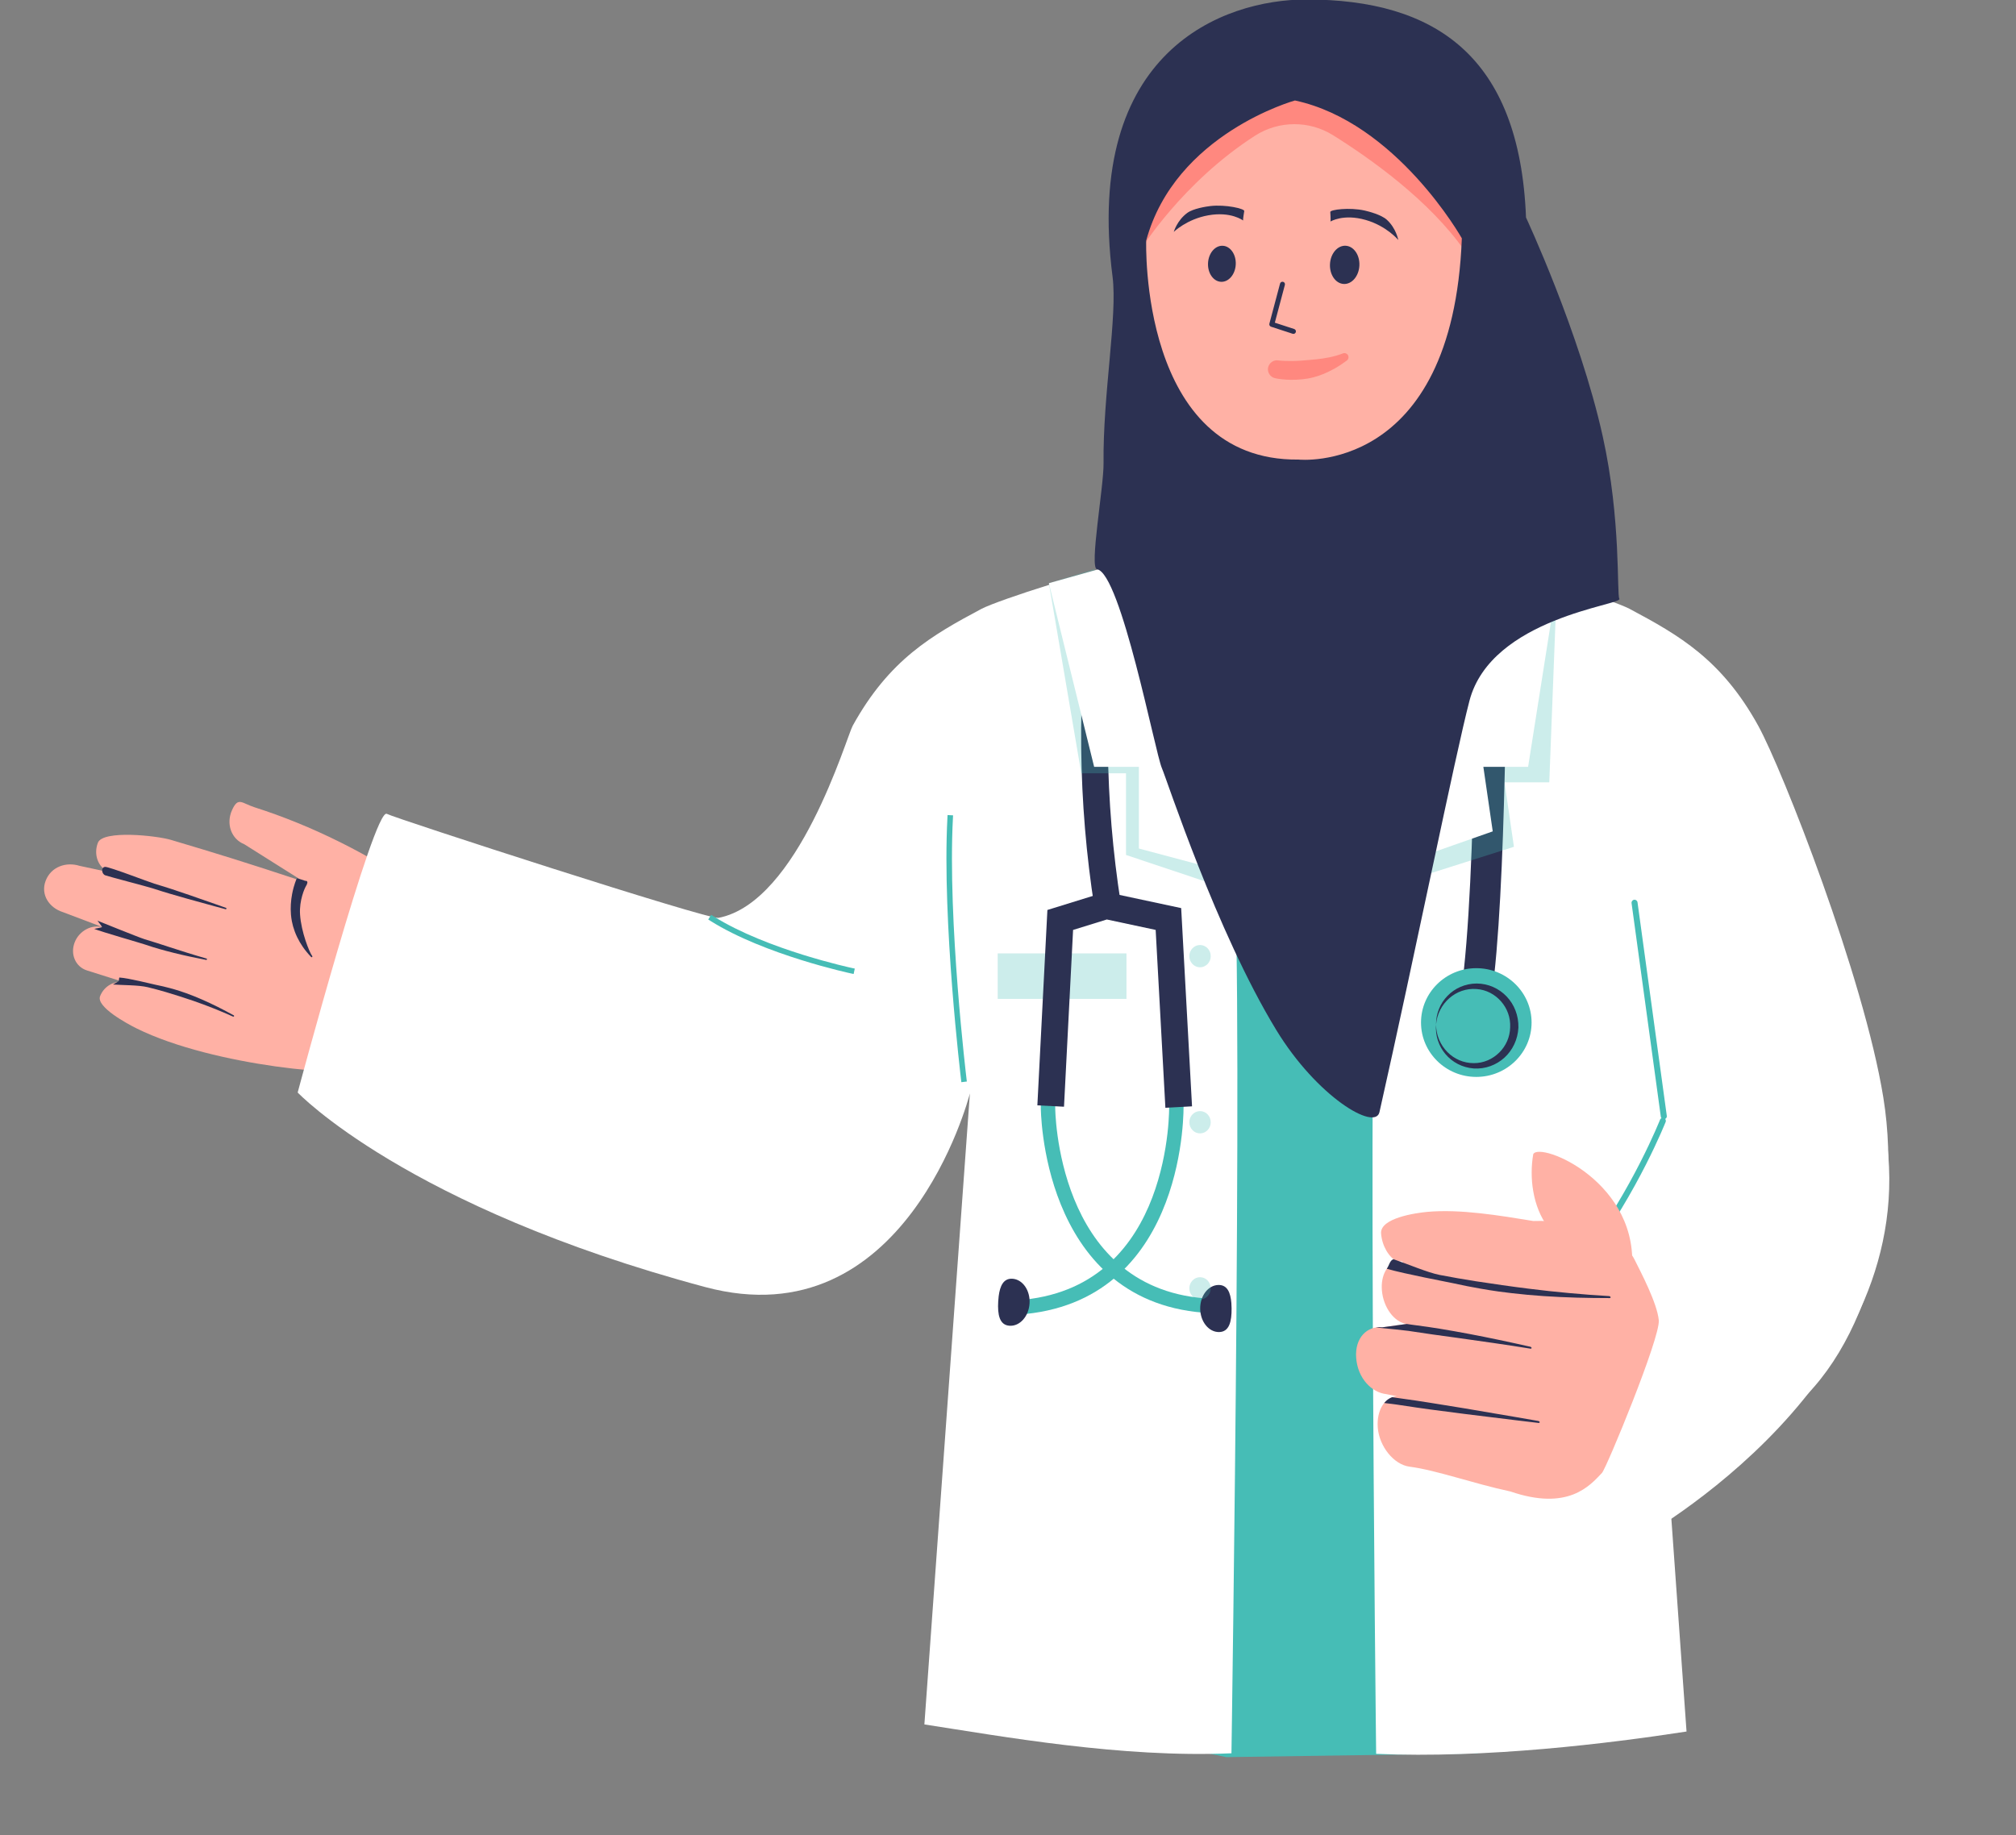 <?xml version="1.0" encoding="UTF-8"?>
<!DOCTYPE svg PUBLIC '-//W3C//DTD SVG 1.0//EN'
          'http://www.w3.org/TR/2001/REC-SVG-20010904/DTD/svg10.dtd'>
<svg clip-rule="evenodd" fill-rule="evenodd" height="5726.3" preserveAspectRatio="xMidYMid meet" stroke-linejoin="round" stroke-miterlimit="2" version="1.0" viewBox="-136.4 1.2 6288.9 5726.3" width="6288.9" xmlns="http://www.w3.org/2000/svg" xmlns:xlink="http://www.w3.org/1999/xlink" zoomAndPan="magnify"
><rect x="-136.4" y="1.2" width="6288.9" height="5726.3" fill="#808080" stroke="none"/><g
  ><g
    ><g id="change1_3"
      ><path d="M3468,322.368C3466.41,309.202 3455.19,299 3441.6,299C3441.6,299 3441.6,299 3441.6,299C3426.91,299 3415.51,358.368 3415.24,375.473C3414.38,429.311 3414.1,463.501 3415,533.343L3396.14,455.375C3395.65,447.698 3392.14,440.529 3386.37,435.442C3380.6,430.356 3373.05,427.77 3365.37,428.253C3365.37,428.253 3365.37,428.253 3365.37,428.253C3349.39,429.258 3355.22,435.587 3355.25,451.604C3355.36,517.15 3365.73,593.852 3387.18,664.733L3408.64,671.595C3469.75,681.202 3527.41,686.683 3586.51,669.414C3598.36,669.125 3632.08,513.793 3618.01,416C3616.28,403.974 3609.15,364 3597,364L3597,364C3584.85,364 3575,373.85 3575,386L3575,339.5C3575,325.969 3564.03,315 3550.5,315L3550.5,315C3536.97,315 3526,325.969 3526,339.5L3523.42,290C3523.42,273.984 3513.02,259 3497,259C3497,259 3497,259 3497,259C3480.98,259 3471,272.984 3471,289L3468,322.368Z" fill="#ffb1a5" transform="matrix(-1.051 2.736 2.617 .827 3003.648 -7032.904)"
      /></g
      ><g id="change2_2"
      ><path d="M3255.63,314.952C3255.53,310.272 3248.67,306.878 3247.09,311.286C3245.59,315.495 3248.46,364.286 3248.36,370.398C3248.3,374.33 3248.26,378.307 3248.25,382.285C3248.24,385.263 3248.26,388.241 3248.29,391.201C3248.37,398.338 3248.5,405.359 3248.66,412.005C3249.24,436.994 3249.94,456.587 3249.94,456.587C3249.94,457.005 3250.28,457.345 3250.7,457.347C3251.11,457.348 3251.45,457.01 3251.45,456.592C3251.45,456.592 3252.3,437.005 3253.07,412.021C3253.27,405.377 3253.45,398.357 3253.58,391.22C3253.64,388.261 3253.68,385.283 3253.69,382.305C3253.71,378.327 3253.7,374.349 3253.66,370.417C3253.61,364.304 3255.75,320.672 3255.63,314.952Z" fill="#2c3152" transform="matrix(-1.051 2.736 2.617 .827 2789.6 -6435.526)"
      /></g
      ><g id="change2_7"
      ><path d="M3246.13,299.716C3246.13,299.716 3249.89,350.56 3249.83,357.31C3249.78,362.139 3249.74,367.06 3249.75,372.067C3249.75,376.907 3249.82,381.826 3249.86,386.823C3249.91,394.054 3249.96,401.433 3249.92,408.973C3249.88,416.236 3249.81,423.617 3249.61,431.144C3249.58,431.561 3249.89,431.923 3250.31,431.952C3250.72,431.981 3251.09,431.666 3251.12,431.249C3252.5,418.575 3253.61,406.269 3254.32,394.322C3254.67,388.46 3254.92,382.698 3255.07,377.034C3255.14,374.543 3255.18,372.071 3255.19,369.62C3255.2,366.286 3255.17,362.991 3255.1,359.737C3254.99,354.697 3256.17,307.958 3255.52,299.761C3255.5,299.344 3251.63,307.229 3251.21,307.243C3250.8,307.258 3246.13,299.716 3246.13,299.716Z" fill="#2c3152" transform="matrix(-1.051 2.736 2.617 .827 2794.94 -6255.459)"
      /></g
      ><g id="change2_15"
      ><path d="M3247.65,306.487C3245.32,315.863 3243.76,344.162 3243.35,348.248C3242.79,353.713 3242.39,359.181 3242.17,364.657C3242.02,368.31 3241.94,371.966 3241.96,375.622C3241.96,378.363 3242.03,381.103 3242.13,383.843C3242.38,390.224 3242.83,396.597 3243.45,402.966C3244.78,416.516 3246.88,430.002 3249.37,443.504C3249.43,443.918 3249.82,444.204 3250.23,444.142C3250.64,444.081 3250.93,443.696 3250.87,443.282C3249.98,435.148 3249.29,427.035 3248.73,418.916C3248.17,410.78 3247.81,402.664 3247.6,394.544C3247.46,389.131 3247.42,383.724 3247.4,378.315C3247.38,372.91 3247.4,367.507 3247.5,362.1C3247.64,354.899 3247.91,347.702 3248.39,340.485C3249.11,329.727 3254.54,312.714 3256.79,302.556C3256.88,302.148 3251.8,307.343 3251.39,307.258C3250.98,307.174 3247.74,306.077 3247.65,306.487Z" fill="#2c3152" transform="matrix(-1.051 2.736 2.617 .827 2847.35 -6087.81)"
      /></g
      ><g id="change2_3"
      ><path d="M618.416,1159.82C618.416,1159.82 615.195,1166.75 626.364,1163.81C629.029,1163.1 648.778,1160.52 669.047,1168.84C694.08,1179.11 720.606,1201.3 725.108,1207.57C725.424,1208.06 726.079,1208.21 726.571,1207.89C727.063,1207.58 727.207,1206.92 726.892,1206.43C719.762,1193.9 711.68,1183.72 703.063,1175.55C698.383,1171.11 693.55,1167.29 688.684,1163.99C686.447,1162.48 684.193,1161.09 681.936,1159.83C678.764,1158.05 675.59,1156.5 672.455,1155.15C667.318,1152.94 662.3,1151.25 657.522,1149.95C651.975,1148.45 646.777,1147.48 642.083,1146.86C627.95,1145.01 618.598,1146.24 618.598,1146.24C618.014,1146.28 617.572,1146.79 617.609,1147.37C617.647,1147.95 617.833,1159.86 618.416,1159.82Z" fill="#2c3152" transform="matrix(-.642 1.987 1.912 .477 -1005.691 967.514)"
      /></g
      ><g id="change3_9"
      ><path d="M4111.06,854.597L4167.77,892.776L4224,854.597C4224,854.597 4301.64,871.462 4324.08,898.397C4353.76,934.039 4279.8,966.58 4270.54,1006.83C4258.42,1059.47 4234.62,1310.38 4234.62,1310.38L4139.1,1311.8L4100.39,1303.65C4100.39,1303.65 4088.29,1002.64 4086,940.964C4084.58,902.825 3986.85,937.298 4014,904.699C4036.44,877.763 4111.06,854.597 4111.06,854.597Z" fill="#46bdb6" transform="matrix(8.212 0 0 8.212 -30301.463 -5288.828)"
      /></g
      ><g id="change4_4"
      ><path d="M1044.21,656.711C1050.38,658.21 1071.37,659.563 1093.04,661.84C1116.75,664.329 1141.29,667.768 1148.32,669.888C1189.94,682.442 1226.12,694.43 1264.02,739.293C1289.08,768.961 1382.92,915.095 1415.95,1003.74C1451.7,1099.66 1438.07,1218.08 1378.59,1270.21C1338.81,1305.08 1317.08,1319.3 1289.94,1241.09C1287.46,1233.93 1296.28,1209.46 1298.39,1169.29C1301.83,1103.76 1221.11,994.209 1215.98,983.814C1257.07,1133.06 1362.38,1516.47 1362.38,1516.47C1305.35,1537.27 1213.89,1567.58 1129.37,1580.64C1129.37,1580.64 988.199,913.088 993.649,887.439L1044.21,656.711Z" fill="#fff" transform="matrix(3.939 .786 -.786 3.939 950.255 -1640.44)"
      /></g
      ><g id="change4_1"
      ><path d="M3206.27,635.016C3201.61,643.453 3166.6,764.832 3107.61,776.281C3100.01,777.756 2869.49,702.928 2863.82,699.806C2854.53,694.697 2798.3,904.677 2798.3,904.677C2798.3,904.677 2878.06,988.798 3097.86,1047.7C3244.72,1087.06 3291.38,909.189 3292.4,905.374C3281.91,1051.51 3258.95,1369.25 3258.95,1369.25C3315.74,1377.98 3403.79,1394 3484.66,1390.46C3484.66,1390.46 3494.47,745.228 3484.66,722.431L3394.99,517.648C3389.54,520.181 3370.31,525.326 3350.61,531.454C3329.07,538.157 3306.93,545.894 3300.8,549.164C3264.49,568.527 3233.13,586.356 3206.27,635.016Z" fill="#fff" transform="matrix(4.244 0 0 4.244 -11083.78 -429.476)"
      /></g
      ><g id="change3_12"
      ><path d="M1032.96 1246.22H1132.96V1270.147H1032.96z" fill="#46bdb6" fill-opacity=".27" transform="matrix(4.017 0 0 5.931 -1173.455 -4415.373)"
      /></g
      ><g
      ><g id="change3_8"
        ><path d="M4670.93,859.015C4670.93,859.015 4670.52,892.579 4684.22,927.425C4698.11,962.794 4726.36,999.395 4783.53,1004.62L4788.57,1005.08L4789.49,994.991L4784.45,994.531C4732.11,989.751 4706.36,956.102 4693.64,923.721C4680.71,890.817 4681.05,859.131 4681.05,859.131L4681.11,854.068L4670.98,853.952L4670.93,859.015Z" fill="#46bdb6" transform="matrix(-4.437 .051 .051 4.437 24236.795 -600.524)"
        /></g
        ><g id="change3_6"
        ><path d="M4681.05,859.131C4681.05,859.131 4680.71,890.817 4693.64,923.721C4706.36,956.102 4732.11,989.751 4784.45,994.531L4789.49,994.991L4788.57,1005.08L4783.53,1004.62C4726.36,999.395 4698.11,962.794 4684.22,927.425C4670.52,892.579 4670.93,859.015 4670.93,859.015L4670.98,853.952L4681.11,854.068L4681.05,859.131Z" fill="#46bdb6" transform="matrix(4.437 -.051 .051 4.437 -17658.313 -116.675)"
        /></g
        ><g id="change2_4"
        ><path d="M4720.99,495.569C4728.43,571.555 4725.26,645.334 4711.78,716.922C4710.82,722.007 4714.17,726.912 4719.26,727.87C4724.34,728.827 4729.24,725.476 4730.2,720.391C4744,647.091 4747.27,571.547 4739.65,493.743C4739.15,488.594 4724.41,486.963 4722.89,488.948C4721.49,490.769 4720.75,493.105 4720.99,495.569Z" fill="#2c3152" transform="matrix(-4.435 -.136 -.136 4.435 24354.215 281.359)"
        /></g
        ><g id="change2_12"
        ><path d="M4676.05,859.579L4686.72,734.765C4686.72,734.765 4721.26,728.485 4721.26,728.485C4721.26,728.485 4744.75,736.561 4744.75,736.561L4747.32,861.006L4766.07,860.619L4763.23,723.085L4722.72,709.161L4669.26,718.882L4657.36,857.981L4676.05,859.579Z" fill="#2c3152" transform="matrix(-4.435 -.136 -.136 4.435 24354.215 281.359)"
        /></g
        ><g id="change2_1"
        ><path d="M4649.74,986.573C4655.95,986.573 4660.99,992.958 4660.99,1000.82C4660.99,1008.69 4655.95,1015.07 4649.74,1015.07C4643.53,1015.07 4641.99,1008.69 4641.99,1000.82C4641.99,999.717 4642.02,998.64 4642.09,997.607C4642.52,991.289 4644.4,986.573 4649.74,986.573Z" fill="#2c3152" transform="matrix(-5.156 .06 .06 5.156 27579.603 -1355.307)"
        /></g
        ><g id="change2_8"
        ><path d="M4649.74,986.573C4655.95,986.573 4660.99,992.958 4660.99,1000.82C4660.99,1008.69 4655.95,1015.07 4649.74,1015.07C4643.53,1015.07 4641.99,1008.69 4641.99,1000.82C4641.99,999.717 4642.02,998.64 4642.09,997.607C4642.52,991.289 4644.4,986.573 4649.74,986.573Z" fill="#2c3152" transform="matrix(5.148 .296 -.296 5.148 -20623.225 -2464.185)"
        /></g
        ><g id="change2_13"
        ><path d="M4448.15,490.993C4448.15,490.993 4425.5,494.761 4425.47,497.992C4425.17,531.074 4425.48,721.769 4436.47,796.306L4438.12,807.49L4460.49,804.19L4458.84,793.006C4446.91,712.158 4448.13,493.294 4448.13,493.294L4448.15,490.993Z" fill="#2c3152" transform="matrix(-4.244 0 0 4.244 23344.75 -268.576)"
        /></g
        ><g id="change3_11"
        ><path d="M4447.66,775.352C4425.16,775.352 4407.02,793.335 4407.02,815.323C4407.02,837.311 4425.16,855.294 4447.66,855.294C4470.16,855.294 4488.29,837.311 4488.29,815.323C4488.29,793.335 4470.16,775.352 4447.66,775.352Z" fill="#46bdb6" transform="matrix(-4.244 0 0 4.244 23344.75 -268.576)"
        /></g
        ><g id="change2_14"
        ><path d="M4447.66,775.352C4436.26,774.81 4425.8,778.904 4418,785.871C4409.81,793.177 4404.68,803.644 4404.2,815.323C4403.83,827.317 4408.51,838.372 4416.4,846.415C4424.27,854.453 4435.39,859.351 4447.66,859.517C4459.91,859.318 4471,854.398 4478.86,846.354C4486.71,838.315 4491.39,827.29 4491.01,815.323C4490.54,803.669 4485.42,793.227 4477.27,785.923C4469.48,778.951 4459.04,774.837 4447.66,775.352L4447.66,775.352ZM4447.66,775.352C4458.65,775.849 4468.35,780.622 4475.27,787.973C4482.02,795.156 4486,804.827 4485.58,815.323C4485.26,825.5 4480.67,834.532 4473.67,841.043C4466.9,847.352 4457.75,851.235 4447.66,851.072C4437.57,851.208 4428.46,847.294 4421.7,840.982C4414.73,834.477 4410.15,825.474 4409.84,815.323C4409.4,804.851 4413.37,795.202 4420.1,788.024C4426.99,780.667 4436.68,775.874 4447.66,775.352L4447.66,775.352Z" fill="#2c3152" transform="matrix(-.108 3.053 3.053 .108 2456.53 -10464.216)"
        /></g
      ></g
      ><g id="change3_13"
      ><path d="M3134.25,789.338C3134.25,789.338 3101.13,777.426 3081.26,760.205L3080.39,759.452L3079.02,761.36L3079.89,762.113C3100.02,779.558 3133.56,791.647 3133.56,791.647L3134.61,792.025L3135.3,789.716L3134.25,789.338Z" fill="#46bdb6" transform="matrix(7.743 -.829 .754 7.047 -22341.982 57.337)"
      /></g
      ><g id="change3_2"
      ><path d="M618.25,1013.38L643.406,1161.05L678.15,1161.05L678.15,1224.48L761.318,1252.29L760.21,1179.7L653.406,1002.48L618.25,1013.38Z" fill="#46bdb6" fill-opacity=".27" transform="matrix(4.017 0 0 4.017 652.076 -2249.949)"
      /></g
      ><g id="change3_3"
      ><path d="M631.018,1014L636.957,1168.05L671.701,1168.05L664.417,1218.15L772.512,1252.44C772.512,1252.44 779.167,1234.15 773.031,1218.4C754.529,1170.92 702.431,1075.42 664.417,1003.52L631.018,1014Z" fill="#46bdb6" fill-opacity=".27" transform="matrix(-4.017 0 0 4.017 7255.234 -2249.949)"
      /></g
      ><g id="change4_2"
      ><path d="M618.25,1013.38L653.406,1156.05L688.15,1156.05L688.15,1219.48L759.563,1238.53C759.563,1238.53 762.89,1188.91 754.449,1170.14C736.756,1130.8 699.158,990.674 699.158,990.674L618.25,1013.38Z" fill="#fff" transform="matrix(4.017 0 0 4.017 652.076 -2249.949)"
      /></g
      ><g id="change4_5"
      ><path d="M631.018,1014L653.406,1156.05L688.15,1156.05L680.866,1206.15C711.588,1216.94 742.309,1227.73 773.031,1238.53C778.005,1163.62 739.406,1081.66 713.758,990.674C684.534,991.872 657.254,1000.85 631.018,1014Z" fill="#fff" transform="matrix(-4.017 0 0 4.017 7255.234 -2249.949)"
      /></g
      ><g id="change3_4" transform="matrix(1.39 0 0 1.39 2455.106 1135.59)"
      ><ellipse cx="828.763" cy="1330.15" fill="#46bdb6" fill-opacity=".27" rx="24" ry="25"
      /></g
      ><g id="change3_1" transform="matrix(1.39 0 0 1.39 2455.106 1653.83)"
      ><ellipse cx="828.763" cy="1330.15" fill="#46bdb6" fill-opacity=".27" rx="24" ry="25"
      /></g
      ><g id="change3_10" transform="matrix(1.39 0 0 1.39 2455.106 2172.07)"
      ><ellipse cx="828.763" cy="1330.15" fill="#46bdb6" fill-opacity=".27" rx="24" ry="25"
      /></g
      ><g id="change4_3"
      ><path d="M25512.7,3804.77C25512.7,3804.77 25397.6,4340.46 25538.7,4548.31C25758.9,4872.63 25774.2,5085.36 25784.5,5132.41C25806.9,5235.5 25475.5,5477.47 25475.5,5372.81C25475.5,5372.81 24704.4,4962.97 24758.1,4293.87C24811.8,3624.77 25512.7,3804.77 25512.7,3804.77Z" fill="#fff" transform="matrix(-1.125 0 0 1.125 33607.124 -1223.729)"
      /></g
      ><g id="change3_5"
      ><path d="M25408.6,3853.37L25265.9,4165.09C25264.8,4167.5 25267.4,4170.99 25271.6,4172.89C25275.8,4174.79 25280.1,4174.38 25281.2,4171.97L25423.8,3860.25C25424.9,3857.84 25422.4,3854.35 25418.2,3852.45C25414,3850.55 25409.7,3850.96 25408.6,3853.37Z" fill="#46bdb6" transform="matrix(-1.123 -.661 -.221 1.835 34357.288 12540.718)"
      /></g
      ><g id="change3_14"
      ><path d="M25199.7,4070.41C25199.7,4070.41 25239.2,4273.55 25341.3,4479.63C25343.4,4483.76 25348.4,4485.45 25352.5,4483.41C25356.6,4481.36 25358.3,4476.34 25356.3,4472.2C25255.3,4268.25 25216.1,4067.21 25216.1,4067.21C25215.2,4062.68 25210.8,4059.72 25206.3,4060.6C25201.7,4061.48 25198.8,4065.88 25199.7,4070.41Z" fill="#46bdb6" transform="matrix(-1.106 -.205 -.205 1.106 33764.847 4165.82)"
      /></g
      ><g id="change1_4"
      ><path d="M1329.26,824.354C1330.8,820.476 1359.75,831.315 1358.1,857.821C1346.62,854.035 1338.91,850.983 1334.39,845.317C1329.74,839.47 1328.47,830.968 1329.26,824.354Z" fill="#ffb1a5" transform="matrix(11.246 .425 -.53 10.789 -9865.43 -5856.462)"
      /></g
      ><g id="change1_1"
      ><path d="M4188.87,1145.22C4187.44,1144.12 4186.7,1141.48 4187.15,1138.58C4187.15,1138.58 4187.15,1138.58 4187.15,1138.58C4187.72,1134.94 4195.22,1133.86 4197.45,1133.66C4204.2,1133.05 4211.72,1134.73 4218.15,1136.12L4218.15,1136.12C4222.17,1136.03 4226.64,1136.71 4231.26,1138.63C4232.29,1139.06 4235.66,1142.11 4236.32,1145.45C4236.92,1148.44 4238.57,1155.7 4238.01,1159.76C4238.01,1159.76 4238.01,1159.76 4238.01,1159.76C4237.44,1163.82 4219.89,1194.29 4218.76,1195.38C4215.64,1198.39 4210,1204.24 4199.55,1199.45C4192.49,1197.46 4185.99,1194.25 4180.74,1193.33C4177.68,1192.8 4175.74,1188.47 4176.42,1184.07C4176.42,1184.07 4176.42,1184.07 4176.42,1184.07C4177.06,1180 4179.41,1176.91 4181.84,1176.78L4179.89,1176.26C4177.02,1175.84 4174.98,1172.48 4175.73,1167.68C4175.73,1167.68 4175.73,1167.68 4175.73,1167.68C4176.48,1162.88 4179.65,1160.16 4182.52,1160.58L4187.61,1159.86C4185.19,1159.5 4183.74,1155.92 4184.37,1151.87C4184.37,1151.87 4184.37,1151.87 4184.37,1151.87C4184.91,1148.39 4186.81,1145.69 4188.87,1145.22ZM4188.87,1145.22C4189.23,1145.5 4189.63,1145.68 4190.07,1145.75L4189.9,1145.18C4189.55,1145.13 4189.21,1145.14 4188.87,1145.22Z" fill="#ffb1a5" transform="matrix(15.596 -.203 3.452 13.266 -65061.31 -10404.608)"
      /></g
      ><g id="change2_16"
      ><path d="M4180.87,1176.99C4180.2,1177.24 4179.55,1177.7 4178.97,1178.33C4180.11,1178.51 4180.96,1178.64 4181.32,1178.72C4182.57,1178.98 4183.83,1179.23 4185.09,1179.47C4186.03,1179.66 4186.98,1179.83 4187.92,1180C4190.18,1180.41 4192.41,1180.8 4194.53,1181.15C4202.47,1182.49 4208.71,1183.47 4208.71,1183.47C4208.84,1183.49 4208.96,1183.41 4208.98,1183.29C4209,1183.16 4208.9,1183.04 4208.77,1183.01C4208.77,1183.01 4202.59,1181.57 4194.7,1179.82C4192.6,1179.36 4190.39,1178.88 4188.13,1178.41C4187.19,1178.21 4186.25,1178.02 4185.31,1177.83C4184.05,1177.59 4182.78,1177.35 4181.54,1177.12C4181.38,1177.09 4181.16,1177.05 4180.87,1176.99ZM4187.56,1159.87L4182.52,1160.58C4182.08,1160.52 4181.64,1160.53 4181.2,1160.6C4184.19,1160.99 4186.76,1161.34 4187.53,1161.49C4189.06,1161.8 4190.62,1162.11 4192.2,1162.41C4193.74,1162.7 4195.3,1162.98 4196.89,1163.27C4199.18,1163.69 4201.52,1164.13 4203.91,1164.6C4206.21,1165.05 4208.55,1165.51 4210.93,1166.03C4211.06,1166.07 4211.19,1165.99 4211.21,1165.87C4211.24,1165.75 4211.15,1165.62 4211.02,1165.58C4207.06,1164.4 4203.2,1163.32 4199.44,1162.38C4197.59,1161.92 4195.77,1161.49 4193.98,1161.1C4193.2,1160.93 4192.42,1160.77 4191.64,1160.62C4190.58,1160.41 4189.54,1160.22 4188.5,1160.05C4188.33,1160.02 4188,1159.95 4187.56,1159.87ZM4188.29,1144.65C4187.51,1144.89 4187.11,1146.08 4186.46,1146.87C4189.81,1148.16 4197.73,1150.11 4198.93,1150.46C4200.64,1150.96 4202.36,1151.41 4204.09,1151.81C4205.24,1152.08 4206.39,1152.32 4207.55,1152.54C4208.42,1152.7 4209.29,1152.85 4210.17,1152.98C4212.2,1153.3 4214.24,1153.55 4216.28,1153.75C4220.63,1154.17 4224.98,1154.35 4229.36,1154.42C4229.49,1154.42 4229.6,1154.33 4229.6,1154.2C4229.59,1154.07 4229.48,1153.96 4229.35,1153.95C4226.73,1153.73 4224.14,1153.45 4221.54,1153.12C4218.94,1152.8 4216.35,1152.41 4213.77,1151.98C4212.05,1151.7 4210.33,1151.38 4208.62,1151.06C4206.9,1150.74 4205.19,1150.4 4203.48,1150.05C4201.2,1149.57 4198.93,1149.05 4196.66,1148.47C4194.41,1147.89 4191,1145.88 4188.29,1144.65Z" fill="#2c3152" transform="matrix(15.596 -.203 3.452 13.266 -65061.31 -10404.608)"
      /></g
      ><g id="change3_7"
      ><path d="M3289.92,894.582C3289.92,894.582 3275.94,778.794 3279.93,702.932L3280.04,700.906L3275.99,700.693L3275.88,702.719C3271.87,778.857 3285.89,895.069 3285.89,895.069L3286.13,897.083L3290.16,896.596L3289.92,894.582Z" fill="#46bdb6" transform="matrix(4.244 0 0 4.244 -11083.78 -429.476)"
      /></g
      ><g id="change1_2"
      ><path d="M590.298,3034.77C646.163,3053.45 783.958,3098.02 783.958,3203.74C783.958,3253.93 772.952,3295.14 753.575,3327.68C716.051,3390.7 647.135,3421.18 565.971,3421.18C502.976,3421.18 448.975,3402.81 411.677,3365.12C376.105,3329.18 357.23,3275.67 357.23,3203.74C357.23,3155.95 400.517,3118.54 448.767,3091.68C509.512,3057.87 541.908,3018.59 590.298,3034.77Z" fill="#ffb1a5" transform="matrix(2.469 0 0 3.346 2528.627 -9998.807)"
      /></g
      ><g id="change5_1"
      ><path d="M1767.2,8412.82C1767.2,8412.82 1797.72,8363.41 1851.32,8329C1868.71,8317.89 1890.94,8317.74 1908.48,8328.62C1936.46,8346.08 1979.41,8376.7 2005.2,8413.48C2005.2,8413.48 2029.2,8364.15 2020.54,8351.48C2011.87,8338.82 1882.54,8270.82 1882.54,8270.82C1827.65,8301.11 1786.31,8348.08 1754.54,8406.82L1767.2,8412.82Z" fill="#ff887f" transform="matrix(4.244 0 0 4.244 -4078.02 -34923.862)"
      /></g
      ><g id="change2_17"
      ><path d="M2050.43,8389.19C2050.43,8389.22 2089.9,8473.66 2106.82,8550.07C2120.43,8611.53 2117.04,8666.49 2119.03,8669.48C2122.08,8674.05 2024.93,8683.25 2008.88,8744.4C1998.4,8784.36 1968.54,8932.26 1942.71,9046.89C1939.54,9060.99 1896.76,9035.65 1866.81,8986.44C1822.72,8913.99 1786.55,8802.6 1782.75,8793.92C1777.86,8782.71 1752.63,8650.73 1735.1,8647.79C1729.29,8646.81 1740.09,8587.27 1739.9,8569.91C1739.35,8519.26 1750.23,8461.56 1746.52,8432.68C1725.14,8266.5 1828,8228.9 1888.97,8228.9C1983.42,8228.9 2045.76,8270.25 2050.43,8389.19ZM1880.58,8303.15C1880.58,8303.15 1792.58,8327.48 1771.25,8406.15C1771.25,8406.15 1765.91,8568.48 1883.25,8567.15C1883.25,8567.15 1996.58,8579.15 2003.25,8404.48C2003.25,8404.48 1955.25,8319.15 1880.58,8303.15Z" fill="#2c3152" transform="matrix(4.244 0 0 4.244 -4078.02 -34923.862)"
      /></g
      ><g id="change5_2"
      ><path d="M12857.4,373.664C12857.4,373.664 12863.5,370.253 12873,367.19C12874.8,366.632 12876.6,366.046 12878.5,365.456C12880.3,364.909 12882.2,364.293 12884.1,363.748C12890,362.102 12896.4,360.584 12903.7,360.383C12905.4,360.581 12907,359.356 12907.2,357.649C12907.4,355.942 12906.1,354.395 12904.4,354.196C12897.6,352.368 12891.2,351.633 12885.1,351.566C12882.1,351.534 12879.3,351.725 12876.7,352.086C12873.7,352.486 12870.9,353.149 12868.4,353.896C12856.9,357.279 12850,362.248 12850,362.248C12846.9,364.283 12846,368.494 12848,371.645C12850.1,374.795 12854.3,375.7 12857.4,373.664Z" fill="#ff887f" transform="matrix(3.844 -1.563 -1.563 -3.844 -44987.517 22658.355)"
      /></g
      ><g id="change2_9"
      ><path d="M5167,478.181C5167,478.181 5156.49,461.601 5132.06,461.612C5109.05,461.622 5093.1,476.721 5093.1,476.721C5093.1,476.721 5098.79,460.964 5110.89,452.696C5118.04,447.803 5131.88,448.34 5136.07,448.696C5152.4,450.085 5171.17,461.563 5170.13,464.816C5170.13,464.816 5167,476.467 5167,478.181Z" fill="#2c3152" transform="matrix(2.918 -.523 .411 2.075 -11532.455 2399.246)"
      /></g
      ><g id="change2_10"
      ><path d="M5167,478.181C5167,478.181 5156.49,461.601 5132.06,461.612C5109.05,461.622 5093.1,476.721 5093.1,476.721C5093.1,476.721 5098.79,460.964 5110.89,452.696C5118.04,447.803 5131.88,448.34 5136.07,448.696C5152.4,450.085 5171.17,461.563 5170.13,464.816C5170.13,464.816 5167,476.467 5167,478.181Z" fill="#2c3152" transform="matrix(-2.849 -.819 -.621 2.022 19031.785 3957.252)"
      /></g
      ><g id="change2_11"
      ><path d="M1341.26,387.264L1334.76,417.764C1334.55,418.738 1335.14,419.706 1336.11,419.968L1352.61,424.468C1353.61,424.741 1354.64,424.15 1354.91,423.15C1355.18,422.15 1354.59,421.116 1353.59,420.843L1338.81,416.81C1338.81,416.81 1344.94,388.047 1344.94,388.047C1345.15,387.033 1344.51,386.034 1343.49,385.818C1342.48,385.602 1341.48,386.25 1341.26,387.264Z" fill="#2c3152" transform="matrix(4.145 .207 -.207 4.145 -1622.663 -996.821)"
      /></g
      ><g id="change2_6" transform="matrix(4.325 .211 -.211 4.325 -1826.671 -1203.17)"
      ><ellipse cx="1291.92" cy="405.739" fill="#2c3152" rx="10" ry="13"
      /></g
      ><g id="change2_5" transform="matrix(4.587 .223 -.223 4.587 -1777.218 -1321.642)"
      ><ellipse cx="1291.92" cy="405.739" fill="#2c3152" rx="10" ry="13"
      /></g
    ></g
  ></g
></svg
>
